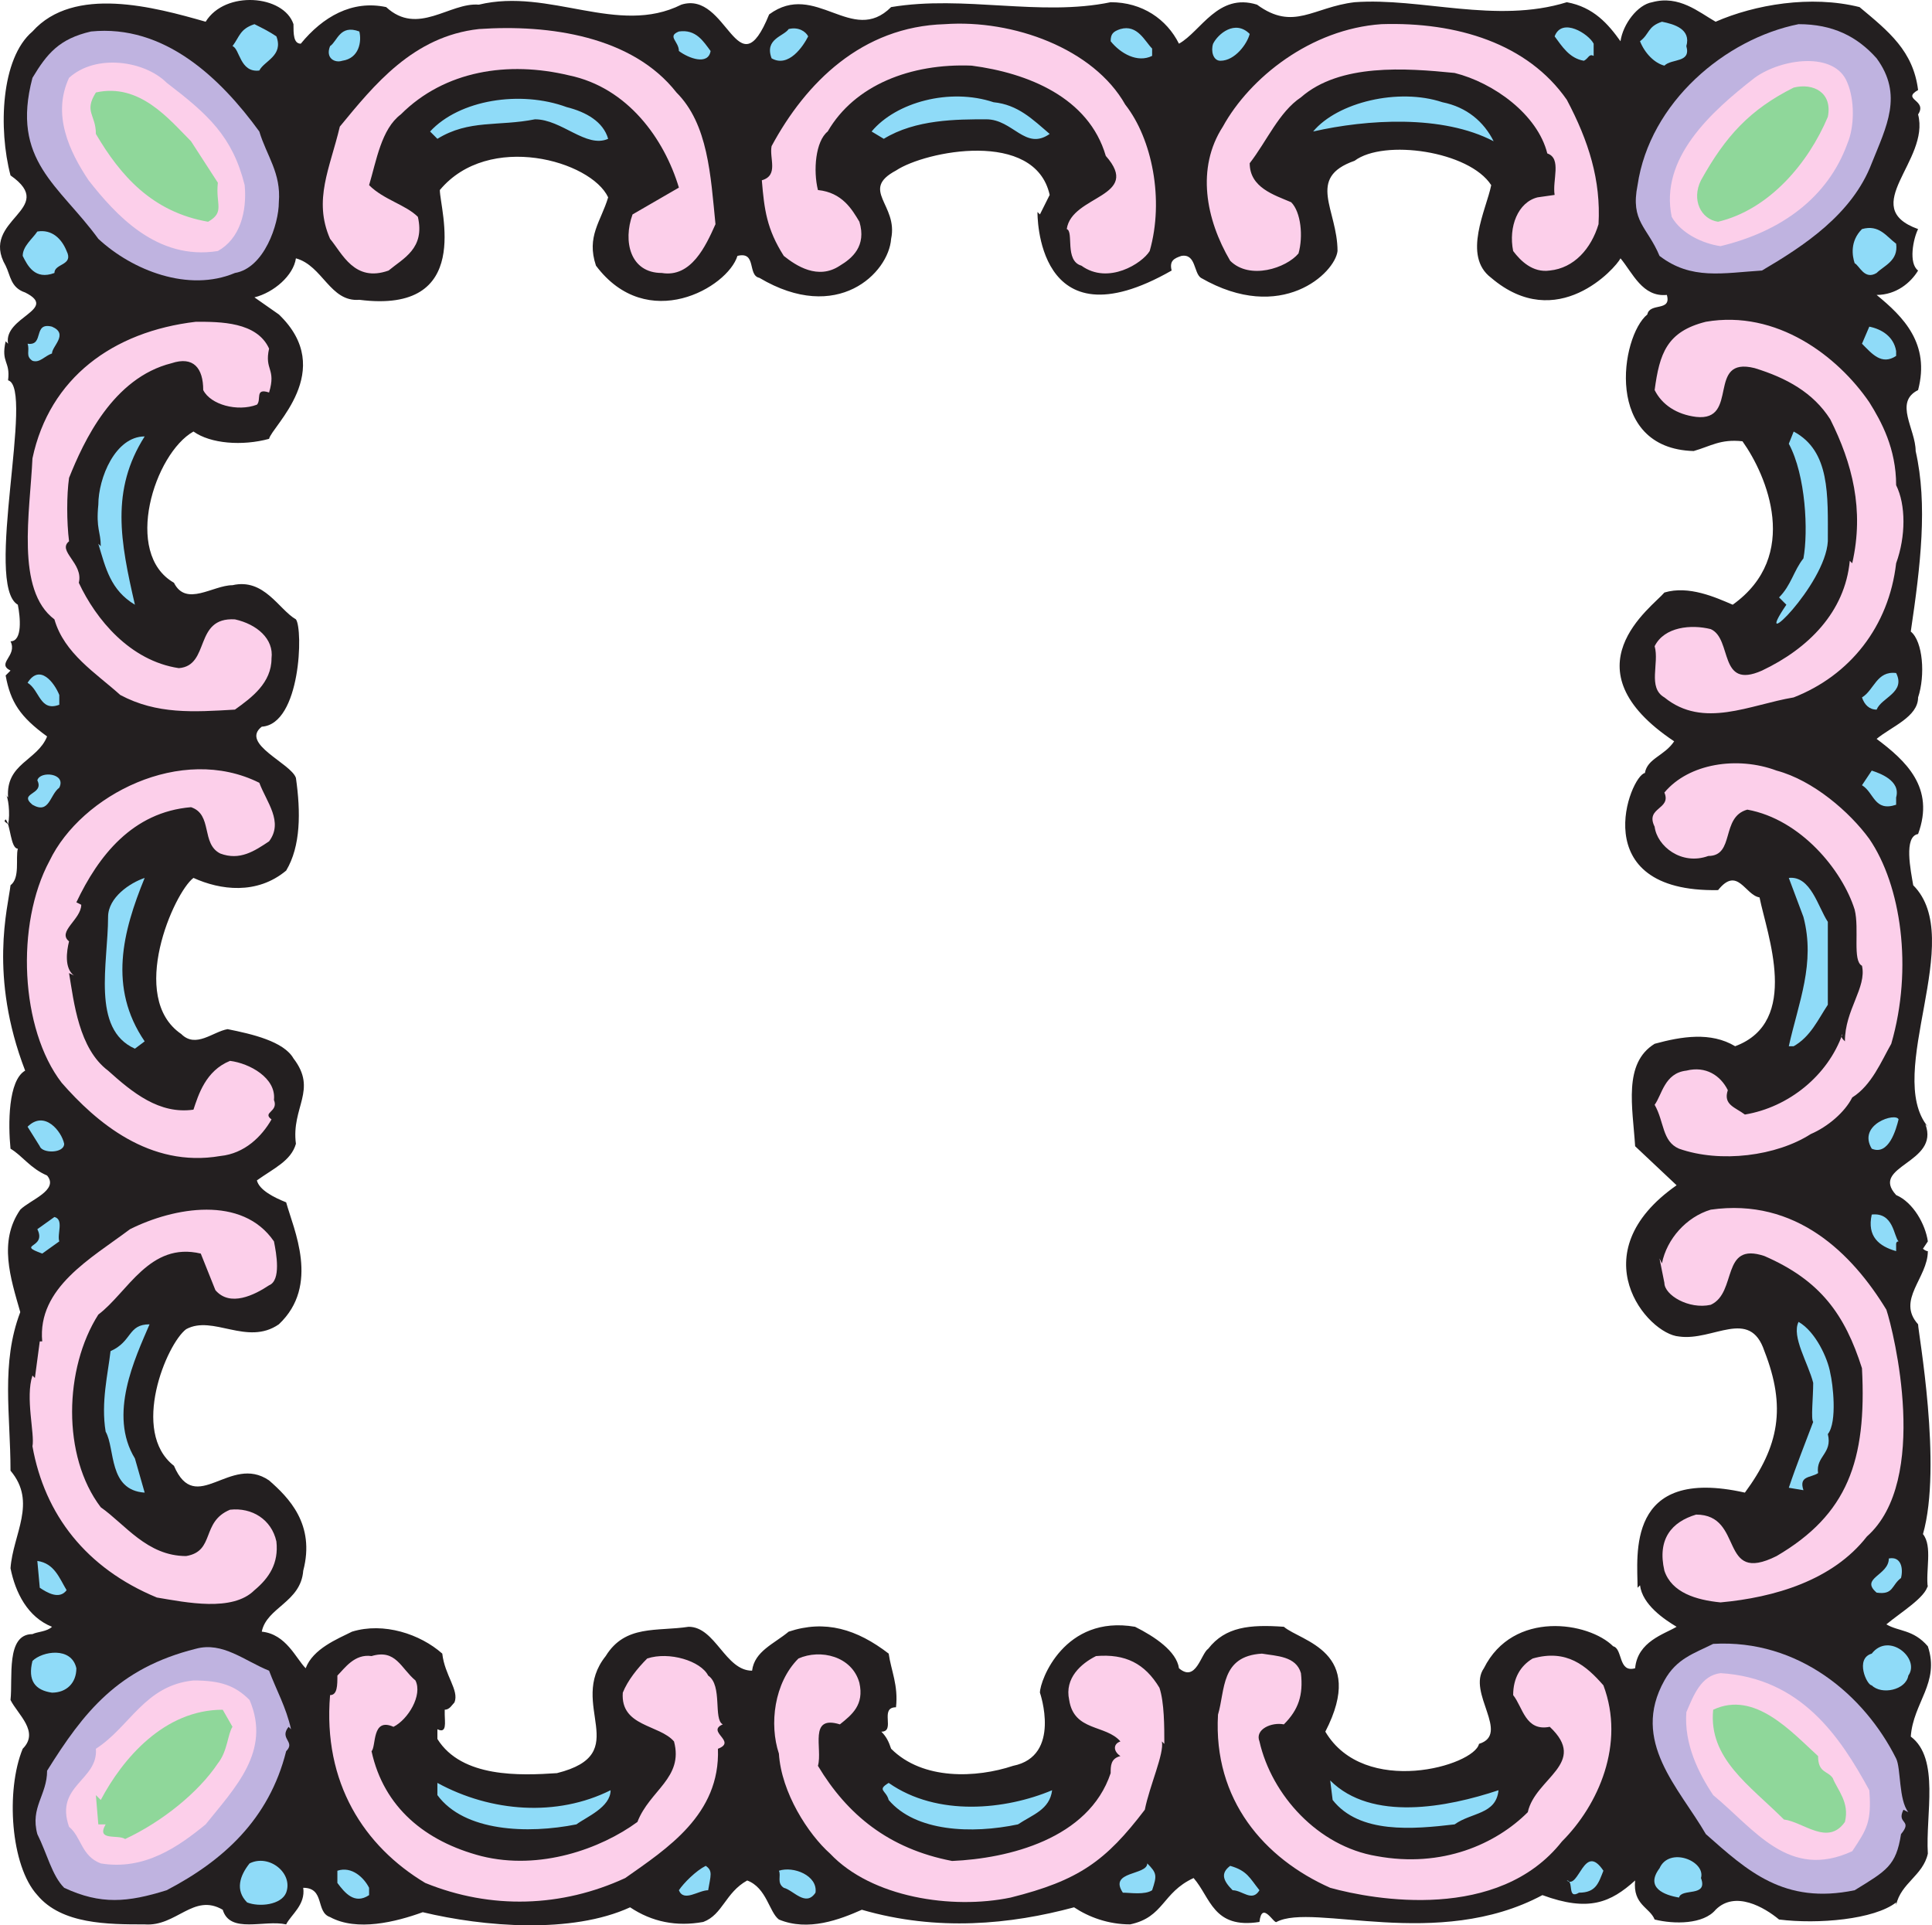 <svg xmlns="http://www.w3.org/2000/svg" width="594.007" height="591.967"><path fill="#231f20" fill-rule="evenodd" d="M90.23 7.431c0 3 0 6 2.25 6 6.75-8.25 15.75-13.5 26.25-11.25 9.75 9 19.5-1.5 28.5-.75 21.75-5.25 42.75 9.75 62.25 0 14.25-4.5 17.25 27 27 3 14.25-10.5 25.5 9.75 37.5-2.25 22.5-3.75 45.75 3 67.5-1.5 9.75 0 17.25 5.25 21 12.75 6.75-3.75 12-15.75 24-12 11.25 8.25 17.25.75 30-.75 20.25-1.5 43.5 6.75 65.25 0 8.25 1.5 12.75 6.75 16.5 12 .75-5.25 5.25-11.25 9.75-12 8.25-2.25 14.25 3 19.5 6 12-5.25 29.25-8.25 44.25-4.5 9 7.5 16.5 13.5 18 25.5-5.25 3 3 3 0 7.5 3.75 14.25-18.75 28.5 0 35.25-1.5 3-3 10.5 0 12.75-2.25 3.75-6.75 7.5-12.75 7.5 8.25 6.75 16.5 15 12.75 29.25-7.5 3.75-.75 12-.75 18.75 3.75 16.5 1.5 35.25-1.5 55.5 3.75 3 4.5 13.5 2.25 20.25 0 6-8.25 9-12.75 12.75 9 6.75 18 15 12.75 29.25-4.5.75-2.25 11.25-1.5 15.75 16.5 16.5-9 57.75 4.5 74.25l-.75-.75c4.5 12-17.25 12.75-9 21.75 5.25 2.25 9 9 9.75 14.25l-1.5 2.25s.75.75 1.5.75c0 8.25-9.75 15-3 22.5 0 2.25 7.5 43.5 1.5 64.5 3 3.75.75 11.25 1.5 16.5v-.75c-.75 3.75-8.25 8.25-12.75 12 3.75 2.25 8.25 1.5 12.75 6.75 3.75 11.25-4.5 17.25-5.25 27.75 9 6.75 4.5 24 5.25 36-1.5 6.75-8.25 9-9.75 15.75v-.75c-6.75 5.25-24 6.75-36 5.25-4.5-3.75-13.5-9-19.5-3-3.75 4.5-12.75 4.5-18.75 3-1.5-3.75-6.75-4.5-6-12-7.5 6.75-14.25 9.75-28.5 4.5-32.25 17.25-70.5 2.25-81.75 8.25-.75.75-4.5-6.75-5.25 0-14.25 2.25-15-7.5-20.25-13.5-9.75 4.5-9 12-19.5 14.25-6.75 0-12.75-2.25-17.25-5.25-19.5 5.25-42 7.5-65.25.75-6.75 3-16.5 6.75-25.5 3-3-2.25-3.75-9.75-9.75-12-6.75 3.75-7.5 10.5-13.5 12.75-8.25 1.5-15.75 0-22.5-4.5-18 8.25-45 6-63.75 1.5-8.25 3-20.25 6-28.5 1.5-4.5-1.5-1.5-9-8.25-9 .75 5.25-3.75 8.25-5.25 11.25-6.75-1.5-17.25 3-19.5-4.5-9-5.25-14.25 5.25-24 4.5-11.25 0-25.5 0-33-9-8.25-9-9.75-32.25-4.5-45 5.25-5.25-1.5-10.5-3.75-15 .75-6.75-1.5-20.25 6.75-20.25 1.5-.75 4.5-.75 6-2.25-7.5-3-11.25-10.5-12.75-18 .75-10.5 8.25-20.25 0-30 0-17.25-3-33 3-48.75-3-10.5-6.75-21.75 0-31.5 3-3 12-6 8.25-10.5-5.25-2.25-7.5-6-11.25-8.25-.75-7.5-.75-21 4.5-24-11.25-29.25-5.25-50.25-4.5-57 3-2.25 1.5-8.25 2.25-11.25-2.25 0-2.25-7.5-3.75-9-.75.75 0 .75.75 1.5.75-3 0-9-.75-9l.75.75c-.75-10.5 9-11.25 12-18.75-8.25-6-11.25-10.5-12.75-18.75l1.5-1.5c-4.5-2.25 2.25-4.5 0-9 3.75 0 3-7.5 2.25-11.25-10.5-6 5.25-66.75-3-69 .75-6-2.25-5.25-.75-12l.75.75c-1.5-8.25 15.75-10.5 5.25-15.75-4.5-1.5-4.5-5.25-6-8.25-8.25-14.25 16.5-17.25 1.5-27.75-3.75-14.25-3-36 6.75-44.25 12.75-14.25 37.5-7.5 53.25-3 6-9.75 24-8.25 27 .75m326.25 42c-15 5.25-5.25 15-5.25 27.75-.75 6.75-17.25 22.5-42 8.25-2.25-1.5-1.5-7.5-6-6.75-2.25.75-3.75 1.5-3 4.5-42 24-41.25-18-41.25-18l.75.75 3-6c-4.5-20.25-38.25-13.5-47.25-7.5-11.25 6 .75 10.5-1.5 21-.75 10.5-16.5 26.25-40.5 12-3.75-.75-.75-8.25-6.75-6.75-3 9.75-27.75 24-43.5 3-3-9 1.5-13.5 3.75-21-5.25-11.25-36.75-20.25-51.75-2.25 0 6 10.5 38.25-24.75 33.75-9 .75-11.25-10.5-19.5-12.75-.75 5.25-6.75 10.5-12.75 12l7.5 5.25c18 17.25-2.25 34.5-3 38.25-8.25 2.25-18 1.5-23.25-2.25-12 6.75-21.75 37.5-6 46.5 3.75 7.5 12 .75 18 .75 9.75-2.25 14.25 7.5 19.5 10.5 2.25 3 1.5 32.25-10.5 33-6.75 5.25 9 11.25 10.5 15.75 1.5 10.5 1.5 21-3 28.5-9 7.5-20.25 6-28.5 2.25-6 4.5-20.25 36.75-3.75 48 4.5 4.5 9.75-.75 14.25-1.5 7.5 1.5 17.25 3.75 20.25 9 7.5 9.75-.75 15 .75 26.25-1.5 5.25-6.75 7.5-12 11.25.75 3 5.25 5.25 9 6.75 2.25 8.25 10.5 25.5-2.25 37.5-9.75 6.75-20.25-3-28.5 1.5-6 4.5-17.25 31.5-3.75 42 6.75 15.75 17.25-3.75 29.25 4.5 6 5.25 14.25 13.5 10.5 27.75-.75 9.75-11.25 11.25-12.75 18.75 7.5.75 10.5 8.25 13.5 11.25 2.25-6 9.75-9 14.25-11.25 9.75-3 21 .75 27.75 6.75.75 6.75 5.25 11.25 3.75 15-.75.75-1.5 2.25-3 2.25v1.5c0 2.25.75 6-2.25 4.5v3c7.5 12 25.5 11.25 36.75 10.5 24-6 3-21 15-36 6-9.75 15.75-7.5 25.5-9 8.25 0 11.25 13.5 19.5 13.5.75-6 6.75-8.25 11.25-12 11.25-3.75 21-.75 30.75 6.75.75 5.25 3 9.75 2.25 16.5-5.25 0 0 7.5-4.5 7.5 1.5 1.5 2.25 3 3 5.25 9.75 9.75 26.25 9 37.5 5.25 15-3 8.25-22.5 8.25-22.5 0-3.75 7.5-24 29.25-20.25 6 3 12.75 7.5 13.5 12.75 5.25 4.5 6.75-4.5 9-6 5.25-6.75 12.75-7.5 23.25-6.75 5.25 4.5 25.5 7.5 12.75 32.25 12 20.25 45.75 10.5 47.25 3.75 9.75-3-3.75-15.75 1.5-23.25 9-18 32.25-14.25 39.75-6.75 3 .75 1.5 8.25 6.75 6.75.75-8.25 9-10.5 12.75-12.75-3.75-2.25-10.5-6.75-11.25-12.75l-.75.75c0-9.75-3.75-37.5 33-29.25 10.5-14.25 12.75-26.25 6-43.5-4.5-13.5-15.75-3-26.25-4.5-9.75-.75-30.75-25.5-.75-46.5l-12.75-12c-.75-12-3.75-25.5 6-31.5 8.25-2.25 17.25-3.75 24.75.75 20.25-7.5 9.75-34.5 7.5-45.75-4.5-.75-6.75-9.75-12.75-2.25-41.25.75-27-35.25-22.5-36 .75-4.5 6-5.25 9-9.75-33.75-22.5-6.75-41.25-3-45.75 7.5-2.25 15.75 1.5 21 3.75 21-15 10.5-39.75 3-50.25-6.75-.75-9.75 1.5-15 3-27.75-.75-22.5-35.25-14.25-42 .75-3.75 7.5-.75 6-6-7.5.75-10.5-6.75-14.25-11.25-1.5 3-19.5 23.25-39.75 6-9-6.75-1.5-21 0-28.5-6.75-10.5-33-14.25-42-7.5"/><path fill="#8fdbf8" fill-rule="evenodd" d="M518.48 14.181c1.5 5.25-4.5 3.75-6.75 6-3-.75-6-3.75-7.5-7.5 3-2.25 2.25-4.5 6.75-6 3.75.75 9 2.25 7.5 7.5m-433.5-3c2.25 6-3.75 7.5-5.25 10.5-6 .75-6-6.75-8.25-7.5 2.25-3 2.25-5.25 6.75-6.75 3 1.5 4.5 2.25 6.75 3.75"/><path fill="#fccfea" fill-rule="evenodd" d="M345.98 32.181c8.25 10.5 12 29.25 7.5 45-2.25 3.75-12.75 10.5-21 4.5-5.25-1.5-2.25-10.5-4.5-11.25 1.5-10.5 23.25-9.75 12-22.5-5.25-18-24-25.5-41.25-27.75-18.75-.75-36 6-44.25 20.25-3.75 3-4.5 12-3 18 7.5.75 10.5 6 12.75 9.75 2.25 7.5-2.25 11.25-6 13.5-6.75 4.5-13.5 0-17.25-3-5.25-8.25-6-14.25-6.75-23.25 5.25-1.5 2.25-6.75 3-10.5 10.5-19.5 27.75-36.75 53.25-37.5 21-1.5 45.75 7.5 55.5 24.75m135.75-1.5c6.75 12.75 10.5 24.75 9.75 38.25-2.25 7.5-7.5 13.5-15 14.25-5.25.75-9-3-11.25-6-1.5-7.5 1.5-15 7.5-16.5l5.25-.75c-.75-4.5 2.25-11.25-2.25-12.75-3-12-16.5-21.75-28.5-24.75-15-1.5-35.25-3-47.25 7.5-6.75 4.5-10.5 13.5-15.75 20.25 0 7.5 7.5 9.75 12.75 12 3 3 3.75 10.5 2.25 15.75-3.75 4.5-15 8.25-21 2.25-7.5-12.75-10.5-28.5-2.25-41.25 8.25-15 27-30 48.75-31.5 23.25-.75 45 6 57 23.25"/><path fill="#bfb3e0" fill-rule="evenodd" d="M576.98 17.931c8.25 11.25 3 21-1.5 32.25-6 15.75-21 25.5-33.75 33-12 .75-21.75 3-31.5-4.5-3.75-9-9-10.5-6.75-21.75 3.75-25.5 27-45 49.5-49.5 10.5 0 18 3.75 24 10.5"/><path fill="#fccfea" fill-rule="evenodd" d="M207.98 28.431c9.75 9.75 10.5 25.5 12 40.5-3 6.75-7.5 16.5-16.5 15-9.75 0-12-9.75-9-18l14.25-8.25c-4.5-15-15.75-30.75-33.75-34.5-18.75-4.5-38.25-1.5-51.75 12-6 4.5-7.5 14.25-9.75 21.75 4.5 4.5 11.25 6 15 9.75 2.25 9.75-4.5 12.75-9 16.5-10.5 3.75-14.25-5.25-18-9.75-5.25-12 0-21.75 3-34.5 10.5-12.75 22.5-27.75 42.75-30 21.75-1.5 47.25 2.25 60.75 19.5"/><path fill="#8fdbf8" fill-rule="evenodd" d="M248.48 11.181c-1.5 3-6 9.75-11.25 6.75-2.25-6 3.75-6.75 5.25-9 3-.75 5.25.75 6 2.25m105.75 3.75v2.25c-4.5 2.25-9.75-.75-12.75-4.5 0-2.25.75-3 3-3.75 5.25-1.5 7.5 3.75 9.75 6m30-4.5c-.75 3-4.5 8.25-9 8.25-2.25 0-3-3-2.25-5.25 1.5-3 6.75-7.5 11.25-3m105.75 3v3.75c-1.5-.75-1.5.75-3 1.5-4.5-.75-6.75-4.5-9-7.5 2.25-6 10.5-.75 12 2.25"/><path fill="#bfb3e0" fill-rule="evenodd" d="M79.73 40.431c2.25 7.5 6.75 12.75 6 21.75 0 6.75-4.5 20.25-13.5 21.75-14.25 6-31.5-.75-42-10.5-12-16.5-27-24-20.25-49.5 4.5-7.5 8.25-12 18-14.25 22.5-2.25 39.75 14.25 51.75 30.75"/><path fill="#8fdbf8" fill-rule="evenodd" d="M110.48 9.681c.75 3 0 8.25-5.25 9-2.25.75-5.25-.75-3.75-4.5 2.25-1.5 3-6.75 9-4.5m108 6c-.75 4.5-6.75 2.25-9.75 0 0-3-3.75-4.5 0-6 5.25-.75 7.5 3 9.75 6"/><path fill="#fccfea" fill-rule="evenodd" d="M75.23 56.931c.75 8.25-1.5 16.5-8.25 20.25-18.75 3-31.5-11.25-39.75-21.75-6-9-11.25-20.25-6-31.5 8.25-7.5 23.25-5.25 30 1.5 12.75 9.75 20.25 16.5 24 31.5m492.75-31.5c2.25 5.25 2.25 13.5 0 18.75-6 16.5-20.25 27-39 31.5-5.25-.75-12-3.75-15-9-3.75-18 12-32.25 25.5-42.75 8.25-6 24.75-8.25 28.5 1.5"/><path fill="#8fd79a" fill-rule="evenodd" d="M561.98 35.931c-6 14.25-18 28.5-33.75 32.25-5.25-.75-8.25-6.75-5.25-12.75 7.5-13.5 15-21.75 28.5-28.5 6-1.5 12 1.5 10.5 9m-495 20.25c-.75 6.75 2.25 9-3 12-17.25-3-27-14.25-34.5-27 0-6-3.75-6.75 0-12.75 13.5-3 22.5 8.25 29.25 15l8.25 12.75"/><path fill="#8fdbf8" fill-rule="evenodd" d="M322.73 41.181c-7.5 5.25-11.25-4.5-19.5-4.5-9 0-21.75 0-31.5 6l-3.75-2.25c7.5-9 24-13.5 37.5-9 7.5.75 12 5.25 17.25 9.75m136.5 2.25c-15.75-8.25-39-6.75-55.5-3 7.5-9 26.25-13.5 39.75-9 7.5 1.5 12.75 6 15.75 12m-272.25-.75c-6.75 3-14.25-6-22.5-6-11.25 2.25-20.25 0-30 6l-2.25-2.25c9-9.75 27.75-12.75 42-7.5 6 1.5 11.25 4.5 12.75 9.75m396 32.25c.75 5.25-3.75 6.75-6 9-3.75 2.25-5.25-2.25-6.75-3-.75-2.25-1.5-6.75 2.25-10.5 5.25-1.5 7.5 2.25 10.5 4.5m-562.5 2.25c2.25 4.5-3.75 3.75-3.75 6.75-6 2.25-8.25-2.25-9.75-5.25 0-3 3-5.25 4.5-7.5 4.5-.75 7.5 2.25 9 6"/><path fill="#fccfea" fill-rule="evenodd" d="M82.73 107.181c-1.5 6.75 2.25 6 0 13.5-4.5-1.5-2.25 2.25-3.75 3.75-6 2.25-14.25 0-16.5-4.5 0-6.75-3-10.5-9.75-8.25-18 4.5-27 24-31.5 35.25-.75 5.25-.75 13.5 0 19.5-3.75 3 4.5 6.75 3 12.75 5.25 11.25 15.75 24 30.75 26.25 9.75-.75 4.5-15.75 17.25-15 6.75 1.5 12 6 11.25 12 0 7.5-6 12-11.25 15.75-12.75.75-24 1.5-35.25-4.5-7.5-6.75-17.25-12.75-20.25-23.25-12-9-7.5-33-6.75-49.5 5.25-24.75 24.75-39 50.25-42 7.5 0 18.75 0 22.5 8.25m492 16.5c3.75 6 8.25 14.25 8.25 25.5 3 6 3 15.75 0 24-2.25 19.5-14.25 34.5-31.5 41.25-13.5 2.25-27.75 9.75-39.75 0-5.25-3-1.5-10.5-3-15.75 3-6 11.25-6.75 17.25-5.25 6.75 3 2.25 18.75 15.75 12.75 14.25-6.75 25.5-18 27-33.75l.75.75c3.75-16.5 0-30.75-6.75-44.25-5.25-8.25-13.5-12.75-23.25-15.75-15-3.75-4.5 16.5-18 15-6-.75-10.5-3.75-12.75-8.25 1.5-11.25 3.75-18 15.75-21 21.75-3.75 40.5 10.5 50.25 24.75"/><path fill="#8fdbf8" fill-rule="evenodd" d="M15.98 108.681c-2.25.75-3.75 3-6 2.25-2.25-1.5-.75-3-1.5-5.25 5.25.75 1.5-6.75 7.5-5.25 5.25 2.25 0 6 0 8.25m567-.75v1.5c-4.5 3-7.5-.75-10.5-3.75l2.25-5.25c3.75.75 7.5 3 8.25 7.5m-21 58.5c-.75 13.5-24 36-12.75 19.5l-2.25-2.25c3.75-3.75 4.5-8.25 7.5-12 1.5-8.25.75-25.5-4.5-35.25l1.5-3.75c11.25 6 10.5 19.5 10.5 33.75m-517.5-32.25c-10.5 16.5-7.5 32.25-3 51.75-7.5-4.5-9-11.25-11.25-18.75l.75.75c0-4.5-1.5-5.25-.75-12.75 0-8.25 5.25-21 14.25-21m-26.25 79.5v3c-6 2.25-6-4.5-9.75-6.75 3.75-6 8.25 0 9.75 3.75m564.75-6.75c3 6-4.5 7.5-6 11.25-2.25 0-3.75-1.5-4.5-3.75 3.75-2.25 4.5-8.25 10.5-7.5"/><path fill="#fccfea" fill-rule="evenodd" d="M574.73 257.931c9.75 14.25 13.5 39.75 6.75 63-3 5.25-6 12.75-12 16.5-2.25 4.5-7.5 9-12.75 11.25-10.5 6.75-27.75 9-40.5 4.5-5.25-2.25-4.5-8.25-7.5-13.5 2.25-3 3-9.75 9.75-10.5 6-1.5 10.5 1.5 12.75 6-1.5 4.5 2.25 5.25 5.25 7.5 13.5-2.25 25.5-12 30-24.75-.75.75 0 1.5.75 2.25 0-9.75 6.75-16.5 5.25-23.25-3-1.5-.75-11.25-2.25-17.25-3.75-12-16.5-27.75-33-30.75-8.25 2.25-3.75 14.25-12 14.25-8.25 3-15.75-3-16.5-9-3-6 5.25-5.25 3-10.5 7.5-9 22.5-11.25 34.5-6.75 11.25 3 22.5 12.75 28.5 21m-495-17.25c2.25 6 7.5 12 3 18-4.5 3-9 6-15 3.75-6-3-2.25-12-9-14.25-18 1.5-28.5 15-35.25 29.25l1.5.75c0 4.5-7.5 8.25-3.75 11.25-.75 3-1.5 8.25 1.5 10.5l-1.5-.75c1.5 9 3 23.25 12 30 7.5 6.75 15.75 13.5 26.25 12 1.5-4.5 3.75-12 11.25-15 6 .75 14.25 5.25 13.5 12 1.5 3.75-3.75 3.75-.75 6-3 5.25-8.25 10.5-15.75 11.25-21.75 3.75-38.25-10.5-48.75-22.5-12.75-16.5-14.25-48.75-3.75-68.25 9.75-20.25 40.5-36 64.5-24"/><path fill="#8fdbf8" fill-rule="evenodd" d="M582.98 245.181v2.25c-6.75 2.25-6.75-3.75-10.5-6l3-4.5c2.25.75 9 3 7.5 8.25m-564.75-3c-3 2.25-3 8.25-8.25 5.25-4.5-3.75 3.75-3 1.5-7.5.75-3 9-2.25 6.75 2.25m26.25 27.75c-6.75 16.5-11.25 33.75 0 50.25l-3 2.25c-13.5-6-8.25-26.25-8.25-40.5 0-6 6.75-10.5 11.25-12m517.5 13.5v25.5c-3 4.5-5.25 9.75-10.5 12.75h-1.5c3-13.5 8.25-25.5 4.5-39.75l-4.5-12c6.75-.75 9 9 12 13.5m21.75 60.75c-.75 3-3 11.25-8.25 9-4.5-7.5 7.5-11.25 8.25-9m-564 7.5c0 3-6.75 3-7.5.75l-3.75-6c5.25-5.25 10.5 1.5 11.25 5.25"/><path fill="#fccfea" fill-rule="evenodd" d="M84.23 381.681c.75 3.75 2.25 12-1.5 13.5-4.5 3-12 6.75-16.5 1.5l-4.5-11.25c-15.75-3.75-22.5 12-31.5 18.75-10.5 16.5-11.25 43.5.75 59.25 7.5 5.25 14.25 15 26.25 15 9-1.5 4.5-10.5 13.5-14.25 6.75-.75 12.75 3 14.25 9.75.75 6.75-2.25 11.25-6.75 15-6.75 6.75-21 3.75-30 2.25-21.75-9-34.5-25.5-38.25-46.5.75-3.75-2.25-15 0-21.75l.75.75 1.5-11.25h.75c-1.5-16.5 15-25.5 27-34.5 13.5-6.75 34.5-10.5 44.25 3.75m495.75 21c2.25 6.75 13.5 52.5-6 69.75-10.5 13.5-28.5 18.75-45 20.25-7.5-.75-15-3-17.25-9.75-2.25-9.75 2.25-15 9.75-17.25 15 0 6.75 21.75 24.75 12.75 21.75-12.75 27.75-29.25 26.25-57.75-5.25-16.5-12.75-27-30-34.5-13.5-4.5-8.25 11.25-16.5 15-6.75 1.5-14.25-3-14.25-6.75l-1.5-7.5.75 1.5c1.5-7.5 7.5-14.25 15-16.5 26.25-3.75 43.5 13.5 54 30.75"/><path fill="#8fdbf8" fill-rule="evenodd" d="M583.73 381.681c-.75 0-.75.75-.75.75v2.25c-5.25-1.5-9-4.5-7.5-11.25 6.75-.75 6.75 6.75 8.25 8.25m-565.5 0-5.25 3.75c-8.25-3 1.5-1.5-1.5-7.5l5.25-3.75c3 .75.75 5.25 1.5 7.5m544.5 40.5c.75 3 2.25 15-.75 18.75 1.5 6-3.75 6.75-3 12-2.25 1.5-6 .75-4.5 5.25l-4.5-.75c2.25-6.75 5.25-14.25 7.5-20.25-.75-.75 0-7.5 0-12-1.5-6-6.75-14.25-4.5-18.75 5.25 3 9 11.25 9.75 15.75m-516.75-15c-4.5 10.5-12.75 27.75-4.5 41.25l3 10.5c-11.25-.75-9-13.5-12-18.75-1.5-9 .75-18 1.5-24.75 6.75-3 5.25-8.25 12-8.25m538.5 78c-3 2.25-2.25 5.25-7.5 4.5-5.25-4.5 3.75-5.25 3.75-10.5 3.75-.75 4.5 3 3.75 6m-564 3.75c-2.25 3-6 .75-8.25-.75l-.75-8.25c5.25.75 6.75 5.25 9 9"/><path fill="#bfb3e0" fill-rule="evenodd" d="M582.98 540.681c1.5 3 .75 12.75 3.75 16.5l-1.5-.75c-2.25 4.5 3 3-.75 7.5-1.5 9.75-4.5 11.25-14.25 17.25-21.75 4.5-33-6-45.75-17.25-8.25-14.25-23.25-28.5-12.75-47.25 3.75-6.75 9-8.25 15-11.25 26.25-1.5 46.5 15.75 56.25 35.25"/><path fill="#8fdbf8" fill-rule="evenodd" d="M586.73 515.181c-.75 4.5-8.25 6-11.25 3-1.5 0-5.25-8.25 0-9.75 5.25-6.75 15 1.5 11.25 6.75"/><path fill="#bfb3e0" fill-rule="evenodd" d="M82.73 513.681c2.25 6 5.25 11.25 6.75 18l-.75-.75c-3 3.75 2.25 4.5-.75 7.5-5.25 21-19.5 33.75-36.75 42.75-12 3.75-20.25 4.5-31.5-.75-3.75-3.75-5.25-10.5-8.25-16.5-2.25-8.25 3-12 3-19.5 11.25-18 21.75-31.5 45.75-37.5 8.25-2.25 15 3.75 22.5 6.75"/><path fill="#8fdbf8" fill-rule="evenodd" d="M23.48 512.931c0 4.5-3 7.5-7.5 7.5-5.25-.75-7.5-3.75-6-9.75 3-3 12-4.5 13.5 2.25"/><path fill="#fccfea" fill-rule="evenodd" d="M264.23 517.431c1.5 6.75-2.25 9.75-6 12.75-9.75-3-5.25 7.5-6.75 12.75 9 15 21.75 25.5 41.25 29.25 17.25-.75 42-6.75 48.75-27 0-2.25 0-4.5 3-5.25-2.25-1.5-2.25-3.75 0-4.5-4.5-5.25-14.25-3-15.75-12.75-1.5-6.75 3.75-11.25 8.25-13.5 9-.75 15 2.25 19.5 9.75 1.5 4.5 1.5 12 1.5 17.25l-.75-.75c.75 3.75-3.75 13.5-5.25 21-12 15.75-20.25 21.75-41.25 27-18 3.75-42.75 0-55.5-13.5-6.75-6-15-18.75-15.75-30.75-3-9-1.5-21.75 6-29.25 6.75-3 16.5-.75 18.75 7.5m135.75-3c.75 6.75-.75 11.25-5.25 15.75-3.75-.75-9 1.5-7.5 5.25 3.75 16.5 18 32.25 36 35.25 20.25 3.75 36.75-3.75 46.5-13.5 2.25-10.5 18.75-15 6.75-26.25-7.5 1.5-8.25-6-11.25-9.75 0-5.25 2.25-9 6-11.25 10.5-3 16.5 2.25 21.75 8.25 6.75 18-1.5 36.75-12.75 48-19.5 24.75-57.75 18-71.25 14.25-20.25-9-36-27-34.5-53.25 2.25-7.5.75-18 13.5-18.75 4.5.75 10.5.75 12 6m-272.25 2.25c2.25 4.5-2.25 12-6.75 14.25-6.75-3-5.25 6-6.75 7.5 3.75 17.25 16.5 27.75 33.75 32.25 18 4.5 36.75-2.25 48-10.5 3.75-9.75 14.25-13.5 11.25-24.75-4.5-5.25-16.5-4.5-15.75-15 1.5-3.75 4.5-7.5 7.5-10.5 6.75-2.25 16.5.75 18.75 5.25 4.5 3 1.5 13.5 4.5 15-5.25 2.25 4.5 5.25-1.5 7.5.75 20.25-15.75 30.75-28.5 39.75-19.5 9-41.25 9.75-61.5 1.5-18.75-11.25-31.5-30.75-29.25-57.75 2.25 0 2.25-3 2.25-6 2.25-2.25 5.25-6.75 10.5-6 7.5-2.25 9 3.75 13.5 7.5m447 33.75c.75 9.75-.75 12-5.25 18.75-19.5 9-30-6.75-42.75-17.25-4.5-6.75-9-15.75-8.25-25.5 2.25-5.25 4.5-11.25 10.5-12 24.75 1.5 36.75 19.5 45.75 36m-498-27.75c6.75 15.75-4.5 27-13.5 38.25-8.25 6.75-18.75 14.25-32.25 12-6-2.25-6-8.25-9.75-11.25-4.5-12.75 9-14.25 8.25-24 10.5-6.75 15-19.5 30-21 8.25 0 12.75 1.5 17.25 6"/><path fill="#8fd79a" fill-rule="evenodd" d="M563.48 546.681c1.5 3.75 5.25 7.5 3.75 13.5-5.25 7.5-12.75 0-18.75-.75-10.5-10.5-23.25-18.75-21.75-33.75 12.75-6 24 6.75 32.25 14.25 0 5.25 3 4.5 4.5 6.75m-492-15.75c-1.5 2.25-1.5 7.5-4.5 11.25-6 9-17.25 18-28.5 23.25-2.25-1.5-9 .75-6-4.5h-2.25l-.75-9 1.5 1.5c6.75-12.75 19.5-27.75 37.5-27.75l3 5.25"/><path fill="#8fdbf8" fill-rule="evenodd" d="M460.73 550.431c-.75 7.5-8.25 6.75-13.5 10.5-12.75 1.5-29.25 3-37.5-7.5l-.75-6c12.75 12.75 36 8.25 51.75 3m-137.25 0c-.75 6-6 7.5-10.5 10.5-14.25 3-31.5 2.25-39.75-7.5-.75-3-3.75-3 0-5.25 15 10.5 36 8.25 50.25 2.25m-135.75 0c0 5.25-7.5 8.25-10.5 10.5-15 3-34.5 2.25-42.75-9v-3.75c16.5 9 36.75 10.5 53.25 2.25m335.25 27c2.25 6-6 3-6.75 6-4.5-.75-10.5-3-6-9 3-6.75 14.25-2.25 12.75 3m-435 4.5c-1.5 3.75-8.25 4.5-12 3-3.75-3.75-2.25-8.25.75-12 6-3 13.5 3 11.25 9m266.25-.75c-2.25 1.5-6.75.75-9 .75-4.5-6.75 7.5-5.25 7.5-9 3 3 3 3.75 1.5 8.25m138.75-6c-1.5 3.75-2.25 6.75-7.5 6.75-3.75 2.25-1.5-3.75-3.75-3.75 3.75 3 5.25-12 11.25-3m-275.25 6c-3 0-7.5 3.75-9 0 1.5-2.25 5.25-6 8.25-7.5 2.25 1.5 1.5 3 .75 7.5m169.5 0c-2.25 3.75-5.25 0-8.25 0-3-3-3.75-5.25-.75-7.5 5.25 1.5 6 3.75 9 7.5m-136.5.75c-3 4.5-6.75-.75-9.75-1.5-2.25-1.5-.75-3.75-1.5-5.25 4.5-1.5 12 1.5 11.25 6.75m-137.25-1.5v2.25c-4.5 3-7.5-.75-9.75-3.75v-3.75c4.5-1.5 8.25 2.25 9.75 5.25"/></svg>
